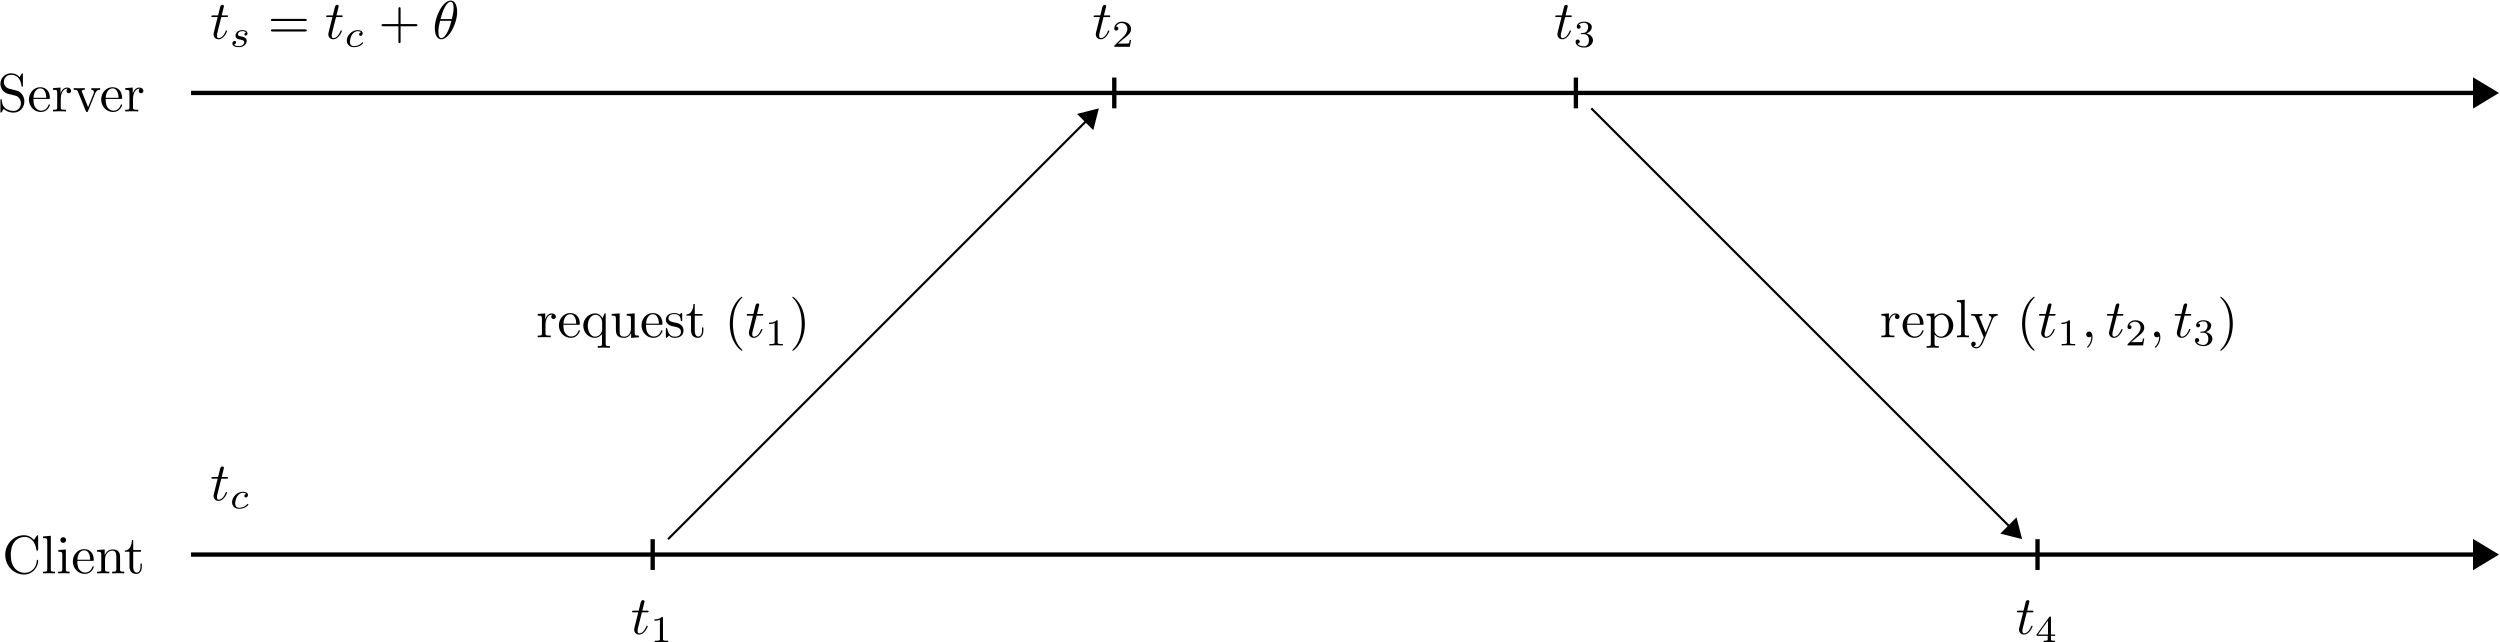 <?xml version="1.0" encoding="UTF-8"?>
<svg xmlns="http://www.w3.org/2000/svg" xmlns:xlink="http://www.w3.org/1999/xlink" width="1658pt" height="426pt" viewBox="0 0 1658 426" version="1.1"><!--latexit:AAAKO3jalVZbbBRVGP4PnAVaLt2W+32wW2ntdtltubW1SAHLfbls7xfW2dnT3WGn
M8vMWaBtmpwYQnjQ+GKClwSlvIgxioqG+OATGmOUYCHExBiDCVET44M+8uJ/ZqZl
uSnMZHfO/5//+/7/++ecs5vKG7rDo9GbZNp0Gpgxs7Q7dJzZjm6ZPSHV1rI6Wu0h
buW7Q1bqKNO4UwHk9LvJYFk8sZcNs3SrH/TDrJJ227K4IB8F18yeU/Xs2uqa52rD
dZF1G5qf37pjz95Dh3v7jqhs8OhQnhc6QmbBMG7MnVcWXBbqiiciOTbs9OLTT9IZ
0gzVcS6WV8xfsHDR4iVLxTQxXVAREDPETDFLlIjSi8tXrFy1WlnzTKWYLeaIeaJM
lItlYrlYKVYJpTulOszQTdahWYZltw9ZadbBdW6w7rzN1KGUwQaG1IypD+qaylFu
e1rlDGWlVC2Xsa2Cmd4ugb2OVbA11s5O8krwrxvRWFl9w/qOeOLwzm398YQbmMir
GmuLKnhDkIi5Exs3bW7s9WSY6hDr9obM6fIB45ubuuOJA67eIJ0oa9nyQg82wOG2
bmZE8CAStG5z+7y/wFWsN+HOXGjdLnGecePFsradu3ZP2VhMK8dRqsCZIyrEUjHf
KicR6Ic0WKBBAYaAgQkcxwao4ODdBzGIQh59AzCKPhtHujvPYAxKEVvAKIYRKnpz
+J1Bq8/3mmhLTsdFa5jFwI+NSAWqEGNhnI1jmU1x5wsus/Q+jnvU5ZS1DeMz5XMN
oZdDFr3/h5uMfFKc1MJhEDa7GnTUlHc9Up3msxTcrsjKlSJVHBny6JPjNM7bONZc
5GSfFRfjuNplb1V3/nc3UnqlrfmxBfjjP9XJCnIwct9bmfQZ+Ey5/DZ2zXuPNtZ5
AqPCbp57dsStTtbuzUhtlt8nzycVOsgo2S2sTfYk48/IKO5qNjFmTO7hffGD5/eL
BecPiIViSWc80WaZ/GaivaOss6u7B+2EPsJwjQ62GWrGQTuO+6Fya7W3m4JBsUgs
7txvmapm4aLvH/AZxvub0Ey+hIt6h67JParaw+NJ6UxpyWBF0VpPe8t/PN30SH/l
1m1erolMWVaXxw3XsYLWq1WXc7++cUesQMqcgWl34BkwnmuSG9xsWN8WU/AGMVdu
s2O7dovVckMly6ff6k+xjG6Ocj03ksfSCjYb61NP6s463L7DBmsZ5Vldy4WVui1h
ZUtLu62rZsZgY+FSxb8ytpq+P7hoEmvOF0+aDxENTIaW9qdt9YSbe0CpjoaVhhql
rk6pjm2Qw+bHhkWnwqI1zaX9Jp6OfaqpZS27hakODysnnaw+yFvqopENbGhAUfkk
+2iC2Xjcjz0FCpONbjd0ZvIHUXi48qxygknssId9OGGIJx2lReFJrbafZxlXQ09N
E/VoNBfptkK+AGxFA7Y2Gol53UBDjh8I2RhW6iONXgSOGx6OaCyKaHxkRKy+OI+0
/ETFKkzL5tkpAcU9bJhSEHu09kfJ3jjVvfonBzVOgRoeAj2+PleQB1t/r8VyGcsW
R2KeXKnd5TPYYNFaiSHLqM2OFfD1KaFq1FgTGlOqN0T8tj5A1yjpJtvt0tl6JnuP
r9bnyxvDHlsYG4CfBpc1FpO0fvOZmb5vC+MpcPxEMjh/6hf33rFz4XiyCWZBOSyD
ENRAPWyC3bAPDkECT9QxOAWvwFk4B+/B+/ABfAiX4BO4DJ/DFfgCrsLX8A18C9/B
NbgOE3ATbsGPcBt+gz/hb7hLSsg8opBasp40k1YSJx2ki/SQI0QnNhkhY+Q0OUNe
JWfJm+Qt8g75mHxGviRfkWvkJ/Iz+YXcpq10F91D99E4PUgP0x6aojq16TB9mZ6i
p+kZ+hp9nb5Nz9EL9BL9lF6h39Pr9A79i/5D7wbwH19gdqAisDCwIlAZqAqEA5FA
NFBfMqekvGStd2ROI/6/npNw31VS+y8b4dYx-->
<defs>
<g>
<symbol overflow="visible" id="glyph0-0">
<path style="stroke:none;" d=""/>
</symbol>
<symbol overflow="visible" id="glyph0-1">
<path style="stroke:none;" d="M 12.516 -13.906 L 7.922 -15.031 C 5.703 -15.562 4.297 -17.5 4.297 -19.578 C 4.297 -22.094 6.234 -24.281 9.031 -24.281 C 15.031 -24.281 15.812 -18.391 16.031 -16.781 C 16.062 -16.562 16.062 -16.359 16.453 -16.359 C 16.922 -16.359 16.922 -16.531 16.922 -17.219 L 16.922 -24.422 C 16.922 -25.031 16.922 -25.281 16.531 -25.281 C 16.281 -25.281 16.25 -25.25 16 -24.812 L 14.734 -22.766 C 13.656 -23.812 12.188 -25.281 9 -25.281 C 5.016 -25.281 2.016 -22.125 2.016 -18.328 C 2.016 -15.344 3.906 -12.734 6.703 -11.766 C 7.094 -11.625 8.922 -11.188 11.438 -10.578 C 12.406 -10.328 13.484 -10.078 14.484 -8.75 C 15.234 -7.812 15.594 -6.641 15.594 -5.453 C 15.594 -2.906 13.812 -0.328 10.797 -0.328 C 9.75 -0.328 7.031 -0.5 5.125 -2.266 C 3.047 -4.203 2.938 -6.484 2.906 -7.781 C 2.875 -8.141 2.578 -8.141 2.469 -8.141 C 2.016 -8.141 2.016 -7.891 2.016 -7.25 L 2.016 -0.078 C 2.016 0.531 2.016 0.781 2.406 0.781 C 2.656 0.781 2.688 0.719 2.938 0.328 C 2.938 0.281 3.047 0.172 4.234 -1.719 C 5.344 -0.5 7.641 0.781 10.828 0.781 C 15.031 0.781 17.891 -2.719 17.891 -6.672 C 17.891 -10.25 15.531 -13.203 12.516 -13.906 Z M 12.516 -13.906 "/>
</symbol>
<symbol overflow="visible" id="glyph0-2">
<path style="stroke:none;" d="M 4.016 -9.031 C 4.234 -14.375 7.25 -15.281 8.469 -15.281 C 12.156 -15.281 12.516 -10.438 12.516 -9.031 Z M 3.984 -8.281 L 13.984 -8.281 C 14.781 -8.281 14.875 -8.281 14.875 -9.031 C 14.875 -12.594 12.938 -16.062 8.469 -16.062 C 4.297 -16.062 1 -12.375 1 -7.891 C 1 -3.078 4.766 0.391 8.891 0.391 C 13.266 0.391 14.875 -3.578 14.875 -4.266 C 14.875 -4.625 14.594 -4.703 14.422 -4.703 C 14.094 -4.703 14.016 -4.484 13.953 -4.203 C 12.688 -0.5 9.469 -0.5 9.109 -0.5 C 7.312 -0.5 5.875 -1.578 5.062 -2.906 C 3.984 -4.625 3.984 -7 3.984 -8.281 Z M 3.984 -8.281 "/>
</symbol>
<symbol overflow="visible" id="glyph0-3">
<path style="stroke:none;" d="M 5.984 -11.906 L 5.984 -15.844 L 1 -15.453 L 1 -14.344 C 3.516 -14.344 3.797 -14.094 3.797 -12.328 L 3.797 -2.719 C 3.797 -1.109 3.406 -1.109 1 -1.109 L 1 0 C 2.406 -0.031 4.094 -0.109 5.094 -0.109 C 6.531 -0.109 8.219 -0.109 9.641 0 L 9.641 -1.109 L 8.891 -1.109 C 6.234 -1.109 6.172 -1.5 6.172 -2.797 L 6.172 -8.312 C 6.172 -11.875 7.672 -15.062 10.406 -15.062 C 10.656 -15.062 10.719 -15.062 10.797 -15.031 C 10.688 -14.984 9.969 -14.562 9.969 -13.625 C 9.969 -12.625 10.719 -12.078 11.516 -12.078 C 12.156 -12.078 13.047 -12.516 13.047 -13.656 C 13.047 -14.812 11.938 -15.844 10.406 -15.844 C 7.781 -15.844 6.484 -13.453 5.984 -11.906 Z M 5.984 -11.906 "/>
</symbol>
<symbol overflow="visible" id="glyph0-4">
<path style="stroke:none;" d="M 14.922 -11.938 C 15.234 -12.766 15.844 -14.312 18.219 -14.344 L 18.219 -15.453 C 17.391 -15.391 16.359 -15.344 15.531 -15.344 C 14.672 -15.344 13.016 -15.422 12.406 -15.453 L 12.406 -14.344 C 13.734 -14.312 14.125 -13.484 14.125 -12.797 C 14.125 -12.484 14.062 -12.328 13.906 -11.938 L 10.25 -2.797 L 6.234 -12.797 C 6.031 -13.266 6.031 -13.344 6.031 -13.406 C 6.031 -14.344 7.422 -14.344 8.062 -14.344 L 8.062 -15.453 C 7 -15.422 4.984 -15.344 4.156 -15.344 C 3.188 -15.344 1.75 -15.391 0.688 -15.453 L 0.688 -14.344 C 2.938 -14.344 3.078 -14.125 3.547 -13.016 L 8.719 -0.281 C 8.922 0.219 9 0.391 9.469 0.391 C 9.938 0.391 10.078 0.078 10.219 -0.281 Z M 14.922 -11.938 "/>
</symbol>
<symbol overflow="visible" id="glyph0-5">
<path style="stroke:none;" d="M 2.016 -12.266 C 2.016 -4.844 7.812 0.781 14.484 0.781 C 20.328 0.781 23.844 -4.203 23.844 -8.359 C 23.844 -8.719 23.844 -8.969 23.375 -8.969 C 22.984 -8.969 22.984 -8.75 22.953 -8.391 C 22.656 -3.266 18.828 -0.328 14.922 -0.328 C 12.734 -0.328 5.703 -1.547 5.703 -12.234 C 5.703 -22.953 12.688 -24.172 14.875 -24.172 C 18.797 -24.172 21.984 -20.906 22.703 -15.672 C 22.766 -15.172 22.766 -15.062 23.266 -15.062 C 23.844 -15.062 23.844 -15.172 23.844 -15.922 L 23.844 -24.422 C 23.844 -25.031 23.844 -25.281 23.453 -25.281 C 23.312 -25.281 23.172 -25.281 22.875 -24.844 L 21.078 -22.203 C 19.766 -23.484 17.922 -25.281 14.484 -25.281 C 7.781 -25.281 2.016 -19.578 2.016 -12.266 Z M 2.016 -12.266 "/>
</symbol>
<symbol overflow="visible" id="glyph0-6">
<path style="stroke:none;" d="M 6.344 -24.891 L 1.188 -24.484 L 1.188 -23.375 C 3.688 -23.375 3.984 -23.125 3.984 -21.375 L 3.984 -2.719 C 3.984 -1.109 3.578 -1.109 1.188 -1.109 L 1.188 0 C 2.359 -0.031 4.266 -0.109 5.156 -0.109 C 6.062 -0.109 7.812 -0.031 9.141 0 L 9.141 -1.109 C 6.734 -1.109 6.344 -1.109 6.344 -2.719 Z M 6.344 -24.891 "/>
</symbol>
<symbol overflow="visible" id="glyph0-7">
<path style="stroke:none;" d="M 6.344 -15.844 L 1.328 -15.453 L 1.328 -14.344 C 3.656 -14.344 3.984 -14.125 3.984 -12.375 L 3.984 -2.719 C 3.984 -1.109 3.578 -1.109 1.188 -1.109 L 1.188 0 C 2.328 -0.031 4.266 -0.109 5.125 -0.109 C 6.391 -0.109 7.641 -0.031 8.859 0 L 8.859 -1.109 C 6.484 -1.109 6.344 -1.297 6.344 -2.688 Z M 6.484 -22.094 C 6.484 -23.234 5.594 -23.984 4.594 -23.984 C 3.484 -23.984 2.688 -23.016 2.688 -22.094 C 2.688 -21.125 3.484 -20.188 4.594 -20.188 C 5.594 -20.188 6.484 -20.938 6.484 -22.094 Z M 6.484 -22.094 "/>
</symbol>
<symbol overflow="visible" id="glyph0-8">
<path style="stroke:none;" d="M 3.938 -12.328 L 3.938 -2.719 C 3.938 -1.109 3.547 -1.109 1.141 -1.109 L 1.141 0 C 2.406 -0.031 4.234 -0.109 5.203 -0.109 C 6.125 -0.109 8 -0.031 9.219 0 L 9.219 -1.109 C 6.812 -1.109 6.422 -1.109 6.422 -2.719 L 6.422 -9.328 C 6.422 -13.047 8.969 -15.062 11.266 -15.062 C 13.516 -15.062 13.906 -13.125 13.906 -11.078 L 13.906 -2.719 C 13.906 -1.109 13.516 -1.109 11.109 -1.109 L 11.109 0 C 12.375 -0.031 14.203 -0.109 15.172 -0.109 C 16.094 -0.109 17.969 -0.031 19.188 0 L 19.188 -1.109 C 17.312 -1.109 16.422 -1.109 16.391 -2.188 L 16.391 -9.031 C 16.391 -12.125 16.391 -13.234 15.281 -14.516 C 14.781 -15.125 13.594 -15.844 11.516 -15.844 C 8.891 -15.844 7.203 -14.312 6.203 -12.078 L 6.203 -15.844 L 1.141 -15.453 L 1.141 -14.344 C 3.656 -14.344 3.938 -14.094 3.938 -12.328 Z M 3.938 -12.328 "/>
</symbol>
<symbol overflow="visible" id="glyph0-9">
<path style="stroke:none;" d="M 6.203 -14.344 L 11.328 -14.344 L 11.328 -15.453 L 6.203 -15.453 L 6.203 -22.047 L 5.312 -22.047 C 5.266 -19.109 4.203 -15.281 0.688 -15.125 L 0.688 -14.344 L 3.734 -14.344 L 3.734 -4.453 C 3.734 -0.031 7.062 0.391 8.359 0.391 C 10.906 0.391 11.906 -2.156 11.906 -4.453 L 11.906 -6.484 L 11.016 -6.484 L 11.016 -4.516 C 11.016 -1.859 9.938 -0.5 8.609 -0.5 C 6.203 -0.5 6.203 -3.766 6.203 -4.375 Z M 6.203 -14.344 "/>
</symbol>
<symbol overflow="visible" id="glyph0-10">
<path style="stroke:none;" d="M 24.641 -11.719 C 25.172 -11.719 25.859 -11.719 25.859 -12.438 C 25.859 -13.156 25.172 -13.156 24.672 -13.156 L 3.188 -13.156 C 2.688 -13.156 2.016 -13.156 2.016 -12.438 C 2.016 -11.719 2.688 -11.719 3.234 -11.719 Z M 24.672 -4.766 C 25.172 -4.766 25.859 -4.766 25.859 -5.484 C 25.859 -6.203 25.172 -6.203 24.641 -6.203 L 3.234 -6.203 C 2.688 -6.203 2.016 -6.203 2.016 -5.484 C 2.016 -4.766 2.688 -4.766 3.188 -4.766 Z M 24.672 -4.766 "/>
</symbol>
<symbol overflow="visible" id="glyph0-11">
<path style="stroke:none;" d="M 14.672 -8.25 L 24.672 -8.25 C 25.172 -8.25 25.859 -8.25 25.859 -8.969 C 25.859 -9.688 25.172 -9.688 24.672 -9.688 L 14.672 -9.688 L 14.672 -19.719 C 14.672 -20.219 14.672 -20.906 13.953 -20.906 C 13.234 -20.906 13.234 -20.219 13.234 -19.719 L 13.234 -9.688 L 3.188 -9.688 C 2.688 -9.688 2.016 -9.688 2.016 -8.969 C 2.016 -8.25 2.688 -8.25 3.188 -8.25 L 13.234 -8.25 L 13.234 1.797 C 13.234 2.297 13.234 2.969 13.953 2.969 C 14.672 2.969 14.672 2.297 14.672 1.797 Z M 14.672 -8.25 "/>
</symbol>
<symbol overflow="visible" id="glyph0-12">
<path style="stroke:none;" d="M 13.625 -2.188 L 13.625 4.234 C 13.625 5.844 13.234 5.844 10.828 5.844 L 10.828 6.953 C 12.047 6.922 13.906 6.844 14.844 6.844 C 15.812 6.844 17.641 6.922 18.891 6.953 L 18.891 5.844 C 16.5 5.844 16.094 5.844 16.094 4.234 L 16.094 -15.844 L 15.312 -15.844 L 13.953 -12.594 C 13.484 -13.594 12.016 -15.844 9.141 -15.844 C 4.984 -15.844 1.219 -12.375 1.219 -7.703 C 1.219 -3.234 4.703 0.391 8.859 0.391 C 11.375 0.391 12.844 -1.141 13.625 -2.188 Z M 13.734 -9.938 L 13.734 -4.875 C 13.734 -3.734 13.094 -2.719 12.297 -1.859 C 11.828 -1.359 10.688 -0.391 9 -0.391 C 6.391 -0.391 4.203 -3.578 4.203 -7.703 C 4.203 -11.984 6.703 -14.953 9.359 -14.953 C 12.234 -14.953 13.734 -11.828 13.734 -9.938 Z M 13.734 -9.938 "/>
</symbol>
<symbol overflow="visible" id="glyph0-13">
<path style="stroke:none;" d="M 14.016 -2.828 L 14.016 0.391 L 19.188 0 L 19.188 -1.109 C 16.672 -1.109 16.391 -1.359 16.391 -3.125 L 16.391 -15.844 L 11.109 -15.453 L 11.109 -14.344 C 13.625 -14.344 13.906 -14.094 13.906 -12.328 L 13.906 -5.953 C 13.906 -2.828 12.188 -0.391 9.578 -0.391 C 6.562 -0.391 6.422 -2.078 6.422 -3.938 L 6.422 -15.844 L 1.141 -15.453 L 1.141 -14.344 C 3.938 -14.344 3.938 -14.234 3.938 -11.047 L 3.938 -5.672 C 3.938 -2.875 3.938 0.391 9.391 0.391 C 11.406 0.391 12.984 -0.609 14.016 -2.828 Z M 14.016 -2.828 "/>
</symbol>
<symbol overflow="visible" id="glyph0-14">
<path style="stroke:none;" d="M 7.453 -6.953 C 8.25 -6.812 11.188 -6.234 11.188 -3.656 C 11.188 -1.828 9.938 -0.391 7.141 -0.391 C 4.125 -0.391 2.828 -2.438 2.156 -5.484 C 2.047 -5.953 2.016 -6.094 1.656 -6.094 C 1.188 -6.094 1.188 -5.844 1.188 -5.203 L 1.188 -0.469 C 1.188 0.141 1.188 0.391 1.578 0.391 C 1.75 0.391 1.797 0.359 2.469 -0.328 C 2.547 -0.391 2.547 -0.469 3.188 -1.141 C 4.766 0.359 6.391 0.391 7.141 0.391 C 11.266 0.391 12.906 -2.016 12.906 -4.594 C 12.906 -6.484 11.828 -7.562 11.406 -8 C 10.219 -9.141 8.828 -9.438 7.312 -9.719 C 5.312 -10.109 2.906 -10.578 2.906 -12.656 C 2.906 -13.906 3.844 -15.391 6.922 -15.391 C 10.859 -15.391 11.047 -12.156 11.109 -11.047 C 11.156 -10.719 11.469 -10.719 11.547 -10.719 C 12.016 -10.719 12.016 -10.906 12.016 -11.578 L 12.016 -15.203 C 12.016 -15.812 12.016 -16.062 11.625 -16.062 C 11.438 -16.062 11.375 -16.062 10.906 -15.641 C 10.797 -15.484 10.438 -15.172 10.297 -15.062 C 8.922 -16.062 7.453 -16.062 6.922 -16.062 C 2.547 -16.062 1.188 -13.656 1.188 -11.656 C 1.188 -10.406 1.75 -9.391 2.719 -8.609 C 3.875 -7.672 4.875 -7.453 7.453 -6.953 Z M 7.453 -6.953 "/>
</symbol>
<symbol overflow="visible" id="glyph0-15">
<path style="stroke:none;" d="M 11.875 8.609 C 11.875 8.5 11.875 8.422 11.266 7.812 C 6.781 3.297 5.625 -3.484 5.625 -8.969 C 5.625 -15.203 7 -21.438 11.406 -25.922 C 11.875 -26.359 11.875 -26.422 11.875 -26.531 C 11.875 -26.781 11.719 -26.891 11.516 -26.891 C 11.156 -26.891 7.922 -24.453 5.812 -19.906 C 3.984 -15.953 3.547 -11.984 3.547 -8.969 C 3.547 -6.172 3.938 -1.828 5.922 2.219 C 8.062 6.641 11.156 8.969 11.516 8.969 C 11.719 8.969 11.875 8.859 11.875 8.609 Z M 11.875 8.609 "/>
</symbol>
<symbol overflow="visible" id="glyph0-16">
<path style="stroke:none;" d="M 10.359 -8.969 C 10.359 -11.766 9.969 -16.094 8 -20.156 C 5.844 -24.562 2.766 -26.891 2.406 -26.891 C 2.188 -26.891 2.047 -26.75 2.047 -26.531 C 2.047 -26.422 2.047 -26.359 2.719 -25.719 C 6.234 -22.156 8.281 -16.453 8.281 -8.969 C 8.281 -2.828 6.953 3.484 2.516 8 C 2.047 8.422 2.047 8.5 2.047 8.609 C 2.047 8.828 2.188 8.969 2.406 8.969 C 2.766 8.969 5.984 6.531 8.109 1.969 C 9.938 -1.969 10.359 -5.953 10.359 -8.969 Z M 10.359 -8.969 "/>
</symbol>
<symbol overflow="visible" id="glyph0-17">
<path style="stroke:none;" d="M 6.172 -13.484 L 6.172 -15.844 L 1 -15.453 L 1 -14.344 C 3.547 -14.344 3.797 -14.125 3.797 -12.547 L 3.797 4.234 C 3.797 5.844 3.406 5.844 1 5.844 L 1 6.953 C 2.219 6.922 4.094 6.844 5.016 6.844 C 5.984 6.844 7.812 6.922 9.078 6.953 L 9.078 5.844 C 6.672 5.844 6.281 5.844 6.281 4.234 L 6.281 -2.109 C 6.453 -1.547 7.953 0.391 10.688 0.391 C 14.953 0.391 18.688 -3.125 18.688 -7.75 C 18.688 -12.297 15.203 -15.844 11.188 -15.844 C 8.391 -15.844 6.891 -14.266 6.172 -13.484 Z M 6.281 -4.094 L 6.281 -12.078 C 7.312 -13.906 9.078 -14.953 10.906 -14.953 C 13.516 -14.953 15.703 -11.797 15.703 -7.75 C 15.703 -3.406 13.203 -0.391 10.547 -0.391 C 9.109 -0.391 7.75 -1.109 6.781 -2.578 C 6.281 -3.328 6.281 -3.375 6.281 -4.094 Z M 6.281 -4.094 "/>
</symbol>
<symbol overflow="visible" id="glyph0-18">
<path style="stroke:none;" d="M 14.875 -12.047 C 15.812 -14.312 17.641 -14.344 18.219 -14.344 L 18.219 -15.453 C 17.391 -15.391 16.359 -15.344 15.531 -15.344 C 14.875 -15.344 13.203 -15.422 12.406 -15.453 L 12.406 -14.344 C 13.516 -14.312 14.094 -13.703 14.094 -12.797 C 14.094 -12.438 14.062 -12.375 13.875 -11.938 L 10.25 -3.125 L 6.281 -12.766 C 6.125 -13.125 6.062 -13.266 6.062 -13.406 C 6.062 -14.344 7.391 -14.344 8.062 -14.344 L 8.062 -15.453 C 7.141 -15.422 4.766 -15.344 4.156 -15.344 C 3.188 -15.344 1.75 -15.391 0.688 -15.453 L 0.688 -14.344 C 2.406 -14.344 3.078 -14.344 3.578 -13.094 L 8.969 0 C 8.781 0.469 8.281 1.656 8.062 2.109 C 7.281 4.094 6.281 6.562 3.984 6.562 C 3.797 6.562 2.969 6.562 2.297 5.922 C 3.406 5.766 3.688 4.984 3.688 4.406 C 3.688 3.484 3.016 2.906 2.188 2.906 C 1.469 2.906 0.688 3.375 0.688 4.453 C 0.688 6.062 2.188 7.344 3.984 7.344 C 6.234 7.344 7.703 5.312 8.578 3.266 Z M 14.875 -12.047 "/>
</symbol>
<symbol overflow="visible" id="glyph1-0">
<path style="stroke:none;" d=""/>
</symbol>
<symbol overflow="visible" id="glyph1-1">
<path style="stroke:none;" d="M 7.391 -14.344 L 10.75 -14.344 C 11.469 -14.344 11.828 -14.344 11.828 -15.062 C 11.828 -15.453 11.469 -15.453 10.828 -15.453 L 7.672 -15.453 C 8.969 -20.547 9.141 -21.266 9.141 -21.484 C 9.141 -22.094 8.719 -22.453 8.109 -22.453 C 8 -22.453 7 -22.406 6.672 -21.156 L 5.266 -15.453 L 1.906 -15.453 C 1.188 -15.453 0.828 -15.453 0.828 -14.781 C 0.828 -14.344 1.109 -14.344 1.828 -14.344 L 4.984 -14.344 C 2.406 -4.156 2.266 -3.547 2.266 -2.906 C 2.266 -0.969 3.625 0.391 5.562 0.391 C 9.219 0.391 11.266 -4.844 11.266 -5.125 C 11.266 -5.484 10.969 -5.484 10.828 -5.484 C 10.5 -5.484 10.469 -5.375 10.297 -4.984 C 8.75 -1.25 6.844 -0.391 5.625 -0.391 C 4.875 -0.391 4.516 -0.859 4.516 -2.047 C 4.516 -2.906 4.594 -3.156 4.734 -3.766 Z M 7.391 -14.344 "/>
</symbol>
<symbol overflow="visible" id="glyph1-2">
<path style="stroke:none;" d="M 16.312 -17.922 C 16.312 -20.297 15.672 -25.281 12.016 -25.281 C 7.031 -25.281 1.5 -15.172 1.5 -6.953 C 1.5 -3.578 2.547 0.391 5.812 0.391 C 10.859 0.391 16.312 -9.891 16.312 -17.922 Z M 5.312 -13.016 C 5.922 -15.312 6.641 -18.188 8.062 -20.734 C 9.031 -22.484 10.359 -24.484 11.984 -24.484 C 13.734 -24.484 13.953 -22.203 13.953 -20.156 C 13.953 -18.391 13.656 -16.562 12.797 -13.016 Z M 12.484 -11.875 C 12.078 -10.219 11.328 -7.172 9.969 -4.594 C 8.719 -2.156 7.344 -0.391 5.812 -0.391 C 4.625 -0.391 3.875 -1.438 3.875 -4.766 C 3.875 -6.281 4.094 -8.359 5.016 -11.875 Z M 12.484 -11.875 "/>
</symbol>
<symbol overflow="visible" id="glyph1-3">
<path style="stroke:none;" d="M 7.281 -0.031 C 7.281 -2.406 6.391 -3.797 4.984 -3.797 C 3.797 -3.797 3.078 -2.906 3.078 -1.906 C 3.078 -0.938 3.797 0 4.984 0 C 5.422 0 5.875 -0.141 6.234 -0.469 C 6.344 -0.531 6.391 -0.578 6.422 -0.578 C 6.453 -0.578 6.484 -0.531 6.484 -0.031 C 6.484 2.625 5.234 4.766 4.047 5.953 C 3.656 6.344 3.656 6.422 3.656 6.531 C 3.656 6.781 3.844 6.922 4.016 6.922 C 4.406 6.922 7.281 4.156 7.281 -0.031 Z M 7.281 -0.031 "/>
</symbol>
<symbol overflow="visible" id="glyph2-0">
<path style="stroke:none;" d=""/>
</symbol>
<symbol overflow="visible" id="glyph2-1">
<path style="stroke:none;" d="M 10.828 -9.438 C 10.172 -9.297 9.766 -8.766 9.766 -8.266 C 9.766 -7.688 10.266 -7.453 10.594 -7.453 C 10.844 -7.453 11.797 -7.609 11.797 -8.891 C 11.797 -10.516 10 -11.078 8.469 -11.078 C 4.547 -11.078 3.844 -8.188 3.844 -7.406 C 3.844 -6.484 4.375 -5.875 4.719 -5.578 C 5.375 -5.078 5.828 -4.969 7.562 -4.672 C 8.078 -4.562 9.688 -4.266 9.688 -3.016 C 9.688 -2.594 9.422 -1.625 8.359 -1 C 7.375 -0.453 6.156 -0.453 5.844 -0.453 C 4.844 -0.453 3.422 -0.672 2.844 -1.5 C 3.672 -1.609 4.219 -2.234 4.219 -2.938 C 4.219 -3.562 3.766 -3.859 3.234 -3.859 C 2.516 -3.859 1.781 -3.297 1.781 -2.188 C 1.781 -0.672 3.391 0.25 5.828 0.25 C 10.453 0.25 11.297 -2.906 11.297 -3.891 C 11.297 -6.203 8.766 -6.656 7.828 -6.828 C 7.609 -6.875 6.984 -6.984 6.828 -7.031 C 5.906 -7.203 5.453 -7.734 5.453 -8.281 C 5.453 -8.859 5.906 -9.547 6.453 -9.891 C 7.125 -10.312 8.016 -10.375 8.438 -10.375 C 8.969 -10.375 10.266 -10.297 10.828 -9.438 Z M 10.828 -9.438 "/>
</symbol>
<symbol overflow="visible" id="glyph2-2">
<path style="stroke:none;" d="M 11 -9.609 C 10.094 -9.469 9.719 -8.766 9.719 -8.203 C 9.719 -7.531 10.25 -7.281 10.703 -7.281 C 11.25 -7.281 12.125 -7.688 12.125 -8.891 C 12.125 -10.594 10.172 -11.078 8.812 -11.078 C 5.047 -11.078 1.562 -7.609 1.562 -4.125 C 1.562 -1.953 3.062 0.25 6.203 0.25 C 10.453 0.25 12.422 -2.234 12.422 -2.594 C 12.422 -2.734 12.203 -3.016 12 -3.016 C 11.859 -3.016 11.797 -2.969 11.594 -2.766 C 9.641 -0.453 6.703 -0.453 6.25 -0.453 C 4.438 -0.453 3.641 -1.688 3.641 -3.234 C 3.641 -3.969 4 -6.703 5.297 -8.438 C 6.25 -9.672 7.562 -10.375 8.812 -10.375 C 9.172 -10.375 10.375 -10.312 11 -9.609 Z M 11 -9.609 "/>
</symbol>
<symbol overflow="visible" id="glyph3-0">
<path style="stroke:none;" d=""/>
</symbol>
<symbol overflow="visible" id="glyph3-1">
<path style="stroke:none;" d="M 8.406 -15.969 C 8.406 -16.641 8.359 -16.672 7.656 -16.672 C 6.047 -15.094 3.766 -15.062 2.734 -15.062 L 2.734 -14.156 C 3.344 -14.156 5 -14.156 6.375 -14.859 L 6.375 -2.062 C 6.375 -1.234 6.375 -0.906 3.859 -0.906 L 2.906 -0.906 L 2.906 0 C 3.359 -0.031 6.453 -0.094 7.375 -0.094 C 8.156 -0.094 11.328 -0.031 11.875 0 L 11.875 -0.906 L 10.922 -0.906 C 8.406 -0.906 8.406 -1.234 8.406 -2.062 Z M 8.406 -15.969 "/>
</symbol>
<symbol overflow="visible" id="glyph3-2">
<path style="stroke:none;" d="M 12.688 -4.562 L 11.828 -4.562 C 11.75 -4.016 11.5 -2.531 11.172 -2.281 C 10.969 -2.141 9.047 -2.141 8.688 -2.141 L 4.062 -2.141 C 6.703 -4.469 7.578 -5.172 9.094 -6.359 C 10.953 -7.828 12.688 -9.391 12.688 -11.781 C 12.688 -14.812 10.016 -16.672 6.797 -16.672 C 3.688 -16.672 1.578 -14.484 1.578 -12.172 C 1.578 -10.891 2.656 -10.766 2.906 -10.766 C 3.516 -10.766 4.25 -11.203 4.25 -12.109 C 4.25 -12.547 4.062 -13.438 2.766 -13.438 C 3.547 -15.219 5.25 -15.766 6.422 -15.766 C 8.938 -15.766 10.25 -13.812 10.25 -11.781 C 10.25 -9.594 8.688 -7.859 7.891 -6.953 L 1.828 -0.984 C 1.578 -0.75 1.578 -0.703 1.578 0 L 11.922 0 Z M 12.688 -4.562 "/>
</symbol>
<symbol overflow="visible" id="glyph3-3">
<path style="stroke:none;" d="M 6.859 -8.391 C 8.812 -8.391 10.219 -7.031 10.219 -4.344 C 10.219 -1.234 8.406 -0.297 6.953 -0.297 C 5.953 -0.297 3.734 -0.578 2.688 -2.062 C 3.859 -2.109 4.141 -2.938 4.141 -3.469 C 4.141 -4.266 3.547 -4.844 2.766 -4.844 C 2.062 -4.844 1.359 -4.422 1.359 -3.391 C 1.359 -1.031 3.969 0.5 7 0.5 C 10.5 0.5 12.906 -1.828 12.906 -4.344 C 12.906 -6.297 11.297 -8.266 8.531 -8.844 C 11.172 -9.797 12.125 -11.672 12.125 -13.203 C 12.125 -15.188 9.844 -16.672 7.062 -16.672 C 4.266 -16.672 2.141 -15.312 2.141 -13.312 C 2.141 -12.453 2.688 -11.984 3.438 -11.984 C 4.219 -11.984 4.719 -12.547 4.719 -13.25 C 4.719 -13.984 4.219 -14.516 3.438 -14.562 C 4.312 -15.672 6.047 -15.938 6.984 -15.938 C 8.109 -15.938 9.688 -15.391 9.688 -13.203 C 9.688 -12.156 9.344 -11 8.688 -10.219 C 7.859 -9.266 7.156 -9.219 5.906 -9.141 C 5.266 -9.094 5.219 -9.094 5.094 -9.062 C 5.047 -9.062 4.844 -9.016 4.844 -8.734 C 4.844 -8.391 5.078 -8.391 5.5 -8.391 Z M 6.859 -8.391 "/>
</symbol>
<symbol overflow="visible" id="glyph3-4">
<path style="stroke:none;" d="M 13.281 -4.125 L 13.281 -5.016 L 10.5 -5.016 L 10.5 -16.219 C 10.5 -16.75 10.5 -16.922 9.938 -16.922 C 9.641 -16.922 9.547 -16.922 9.297 -16.578 L 0.984 -5.016 L 0.984 -4.125 L 8.359 -4.125 L 8.359 -2.062 C 8.359 -1.203 8.359 -0.906 6.328 -0.906 L 5.656 -0.906 L 5.656 0 C 6.906 -0.047 8.516 -0.094 9.422 -0.094 C 10.344 -0.094 11.953 -0.047 13.203 0 L 13.203 -0.906 L 12.531 -0.906 C 10.5 -0.906 10.5 -1.203 10.5 -2.062 L 10.5 -4.125 Z M 8.531 -14.219 L 8.531 -5.016 L 1.906 -5.016 Z M 8.531 -14.219 "/>
</symbol>
</g>
</defs>
<g id="surface1">
<path style="fill:none;stroke-width:0.797;stroke-linecap:butt;stroke-linejoin:miter;stroke:rgb(0%,0%,0%);stroke-opacity:1;stroke-miterlimit:10;" d="M 0 85.04 L 420.587 85.04 " transform="matrix(3.6,0,0,-3.6,126.702,367.786)"/>
<path style="fill-rule:nonzero;fill:rgb(0%,0%,0%);fill-opacity:1;stroke-width:0.797;stroke-linecap:butt;stroke-linejoin:miter;stroke:rgb(0%,0%,0%);stroke-opacity:1;stroke-miterlimit:10;" d="M 4.017 -0 L 0.398 2.182 L 0.398 -2.182 Z M 4.017 -0 " transform="matrix(3.6,0,0,-3.6,1640.097,61.64)"/>
<path style="fill:none;stroke-width:0.797;stroke-linecap:butt;stroke-linejoin:miter;stroke:rgb(0%,0%,0%);stroke-opacity:1;stroke-miterlimit:10;" d="M 0 0 L 420.587 0 " transform="matrix(3.6,0,0,-3.6,126.702,367.786)"/>
<path style="fill-rule:nonzero;fill:rgb(0%,0%,0%);fill-opacity:1;stroke-width:0.797;stroke-linecap:butt;stroke-linejoin:miter;stroke:rgb(0%,0%,0%);stroke-opacity:1;stroke-miterlimit:10;" d="M 4.017 0 L 0.398 2.182 L 0.398 -2.182 Z M 4.017 0 " transform="matrix(3.6,0,0,-3.6,1640.097,367.786)"/>
<g style="fill:rgb(0%,0%,0%);fill-opacity:1;">
  <use xlink:href="#glyph0-1" x="-1.736" y="73.899"/>
  <use xlink:href="#glyph0-2" x="18.191" y="73.899"/>
  <use xlink:href="#glyph0-3" x="34.137" y="73.899"/>
  <use xlink:href="#glyph0-4" x="48.182" y="73.899"/>
</g>
<g style="fill:rgb(0%,0%,0%);fill-opacity:1;">
  <use xlink:href="#glyph0-2" x="66.1" y="73.899"/>
  <use xlink:href="#glyph0-3" x="82.046" y="73.899"/>
</g>
<g style="fill:rgb(0%,0%,0%);fill-opacity:1;">
  <use xlink:href="#glyph0-5" x="1.45" y="380.241"/>
  <use xlink:href="#glyph0-6" x="27.352" y="380.241"/>
</g>
<g style="fill:rgb(0%,0%,0%);fill-opacity:1;">
  <use xlink:href="#glyph0-7" x="37.33" y="380.241"/>
</g>
<g style="fill:rgb(0%,0%,0%);fill-opacity:1;">
  <use xlink:href="#glyph0-2" x="47.308" y="380.241"/>
  <use xlink:href="#glyph0-8" x="63.239" y="380.241"/>
</g>
<g style="fill:rgb(0%,0%,0%);fill-opacity:1;">
  <use xlink:href="#glyph0-9" x="82.147" y="380.241"/>
</g>
<g style="fill:rgb(0%,0%,0%);fill-opacity:1;">
  <use xlink:href="#glyph1-1" x="139.374" y="25.663"/>
</g>
<g style="fill:rgb(0%,0%,0%);fill-opacity:1;">
  <use xlink:href="#glyph2-1" x="152.323" y="31.041"/>
</g>
<g style="fill:rgb(0%,0%,0%);fill-opacity:1;">
  <use xlink:href="#glyph0-10" x="177.616" y="25.663"/>
</g>
<g style="fill:rgb(0%,0%,0%);fill-opacity:1;">
  <use xlink:href="#glyph1-1" x="215.474" y="25.663"/>
</g>
<g style="fill:rgb(0%,0%,0%);fill-opacity:1;">
  <use xlink:href="#glyph2-2" x="228.427" y="31.041"/>
</g>
<g style="fill:rgb(0%,0%,0%);fill-opacity:1;">
  <use xlink:href="#glyph0-11" x="251.006" y="25.663"/>
</g>
<g style="fill:rgb(0%,0%,0%);fill-opacity:1;">
  <use xlink:href="#glyph1-2" x="286.873" y="25.663"/>
</g>
<g style="fill:rgb(0%,0%,0%);fill-opacity:1;">
  <use xlink:href="#glyph1-1" x="139.374" y="331.803"/>
</g>
<g style="fill:rgb(0%,0%,0%);fill-opacity:1;">
  <use xlink:href="#glyph2-2" x="152.323" y="337.182"/>
</g>
<path style="fill:none;stroke-width:0.797;stroke-linecap:butt;stroke-linejoin:miter;stroke:rgb(0%,0%,0%);stroke-opacity:1;stroke-miterlimit:10;" d="M 85.041 -2.835 L 85.041 2.834 " transform="matrix(3.6,0,0,-3.6,126.702,367.786)"/>
<path style="fill:none;stroke-width:0.797;stroke-linecap:butt;stroke-linejoin:miter;stroke:rgb(0%,0%,0%);stroke-opacity:1;stroke-miterlimit:10;" d="M 170.081 82.206 L 170.081 87.876 " transform="matrix(3.6,0,0,-3.6,126.702,367.786)"/>
<path style="fill:none;stroke-width:0.797;stroke-linecap:butt;stroke-linejoin:miter;stroke:rgb(0%,0%,0%);stroke-opacity:1;stroke-miterlimit:10;" d="M 255.121 82.206 L 255.121 87.876 " transform="matrix(3.6,0,0,-3.6,126.702,367.786)"/>
<path style="fill:none;stroke-width:0.797;stroke-linecap:butt;stroke-linejoin:miter;stroke:rgb(0%,0%,0%);stroke-opacity:1;stroke-miterlimit:10;" d="M 340.162 -2.835 L 340.162 2.834 " transform="matrix(3.6,0,0,-3.6,126.702,367.786)"/>
<g style="fill:rgb(0%,0%,0%);fill-opacity:1;">
  <use xlink:href="#glyph1-1" x="418.323" y="420.45"/>
</g>
<g style="fill:rgb(0%,0%,0%);fill-opacity:1;">
  <use xlink:href="#glyph3-1" x="431.272" y="425.832"/>
</g>
<g style="fill:rgb(0%,0%,0%);fill-opacity:1;">
  <use xlink:href="#glyph1-1" x="724.464" y="25.663"/>
</g>
<g style="fill:rgb(0%,0%,0%);fill-opacity:1;">
  <use xlink:href="#glyph3-2" x="737.416" y="31.041"/>
</g>
<g style="fill:rgb(0%,0%,0%);fill-opacity:1;">
  <use xlink:href="#glyph1-1" x="1030.604" y="25.663"/>
</g>
<g style="fill:rgb(0%,0%,0%);fill-opacity:1;">
  <use xlink:href="#glyph3-3" x="1043.557" y="31.041"/>
</g>
<g style="fill:rgb(0%,0%,0%);fill-opacity:1;">
  <use xlink:href="#glyph1-1" x="1336.748" y="420.45"/>
</g>
<g style="fill:rgb(0%,0%,0%);fill-opacity:1;">
  <use xlink:href="#glyph3-4" x="1349.697" y="425.832"/>
</g>
<path style="fill:none;stroke-width:0.399;stroke-linecap:butt;stroke-linejoin:miter;stroke:rgb(0%,0%,0%);stroke-opacity:1;stroke-miterlimit:10;" d="M 87.875 2.834 L 164.791 79.751 " transform="matrix(3.6,0,0,-3.6,126.702,367.786)"/>
<path style="fill-rule:nonzero;fill:rgb(0%,0%,0%);fill-opacity:1;stroke-width:0.399;stroke-linecap:butt;stroke-linejoin:miter;stroke:rgb(0%,0%,0%);stroke-opacity:1;stroke-miterlimit:10;" d="M 3.174 -0 L 0.199 1.764 L 0.2 -0 L 0.2 -1.763 Z M 3.174 -0 " transform="matrix(2.546,-2.546,-2.546,-2.546,719.694,80.938)"/>
<g style="fill:rgb(0%,0%,0%);fill-opacity:1;">
  <use xlink:href="#glyph0-3" x="355.608" y="223.681"/>
  <use xlink:href="#glyph0-2" x="369.656" y="223.681"/>
  <use xlink:href="#glyph0-12" x="385.605" y="223.681"/>
  <use xlink:href="#glyph0-13" x="404.532" y="223.681"/>
  <use xlink:href="#glyph0-2" x="424.462" y="223.681"/>
  <use xlink:href="#glyph0-14" x="440.411" y="223.681"/>
  <use xlink:href="#glyph0-9" x="454.567" y="223.681"/>
</g>
<g style="fill:rgb(0%,0%,0%);fill-opacity:1;">
  <use xlink:href="#glyph0-15" x="480.451" y="223.681"/>
</g>
<g style="fill:rgb(0%,0%,0%);fill-opacity:1;">
  <use xlink:href="#glyph1-1" x="494.388" y="223.681"/>
</g>
<g style="fill:rgb(0%,0%,0%);fill-opacity:1;">
  <use xlink:href="#glyph3-1" x="507.34" y="229.063"/>
</g>
<g style="fill:rgb(0%,0%,0%);fill-opacity:1;">
  <use xlink:href="#glyph0-16" x="523.429" y="223.681"/>
</g>
<path style="fill:none;stroke-width:0.399;stroke-linecap:butt;stroke-linejoin:miter;stroke:rgb(0%,0%,0%);stroke-opacity:1;stroke-miterlimit:10;" d="M 257.956 82.206 L 334.871 5.29 " transform="matrix(3.6,0,0,-3.6,126.702,367.786)"/>
<path style="fill-rule:nonzero;fill:rgb(0%,0%,0%);fill-opacity:1;stroke-width:0.399;stroke-linecap:butt;stroke-linejoin:miter;stroke:rgb(0%,0%,0%);stroke-opacity:1;stroke-miterlimit:10;" d="M 3.173 -0 L 0.199 1.763 L 0.199 -0 L 0.199 -1.764 Z M 3.173 -0 " transform="matrix(2.546,2.546,2.546,-2.546,1331.986,348.487)"/>
<g style="fill:rgb(0%,0%,0%);fill-opacity:1;">
  <use xlink:href="#glyph0-3" x="1246.734" y="223.681"/>
  <use xlink:href="#glyph0-2" x="1260.782" y="223.681"/>
  <use xlink:href="#glyph0-17" x="1276.731" y="223.681"/>
  <use xlink:href="#glyph0-6" x="1296.662" y="223.681"/>
  <use xlink:href="#glyph0-18" x="1306.622" y="223.681"/>
</g>
<g style="fill:rgb(0%,0%,0%);fill-opacity:1;">
  <use xlink:href="#glyph0-15" x="1337.491" y="223.681"/>
</g>
<g style="fill:rgb(0%,0%,0%);fill-opacity:1;">
  <use xlink:href="#glyph1-1" x="1351.44" y="223.681"/>
</g>
<g style="fill:rgb(0%,0%,0%);fill-opacity:1;">
  <use xlink:href="#glyph3-1" x="1364.392" y="229.063"/>
</g>
<g style="fill:rgb(0%,0%,0%);fill-opacity:1;">
  <use xlink:href="#glyph1-3" x="1380.481" y="223.681"/>
  <use xlink:href="#glyph1-1" x="1396.434" y="223.681"/>
</g>
<g style="fill:rgb(0%,0%,0%);fill-opacity:1;">
  <use xlink:href="#glyph3-2" x="1409.374" y="229.063"/>
</g>
<g style="fill:rgb(0%,0%,0%);fill-opacity:1;">
  <use xlink:href="#glyph1-3" x="1425.463" y="223.681"/>
  <use xlink:href="#glyph1-1" x="1441.416" y="223.681"/>
</g>
<g style="fill:rgb(0%,0%,0%);fill-opacity:1;">
  <use xlink:href="#glyph3-3" x="1454.356" y="229.063"/>
</g>
<g style="fill:rgb(0%,0%,0%);fill-opacity:1;">
  <use xlink:href="#glyph0-16" x="1470.445" y="223.681"/>
</g>
</g>
</svg>
